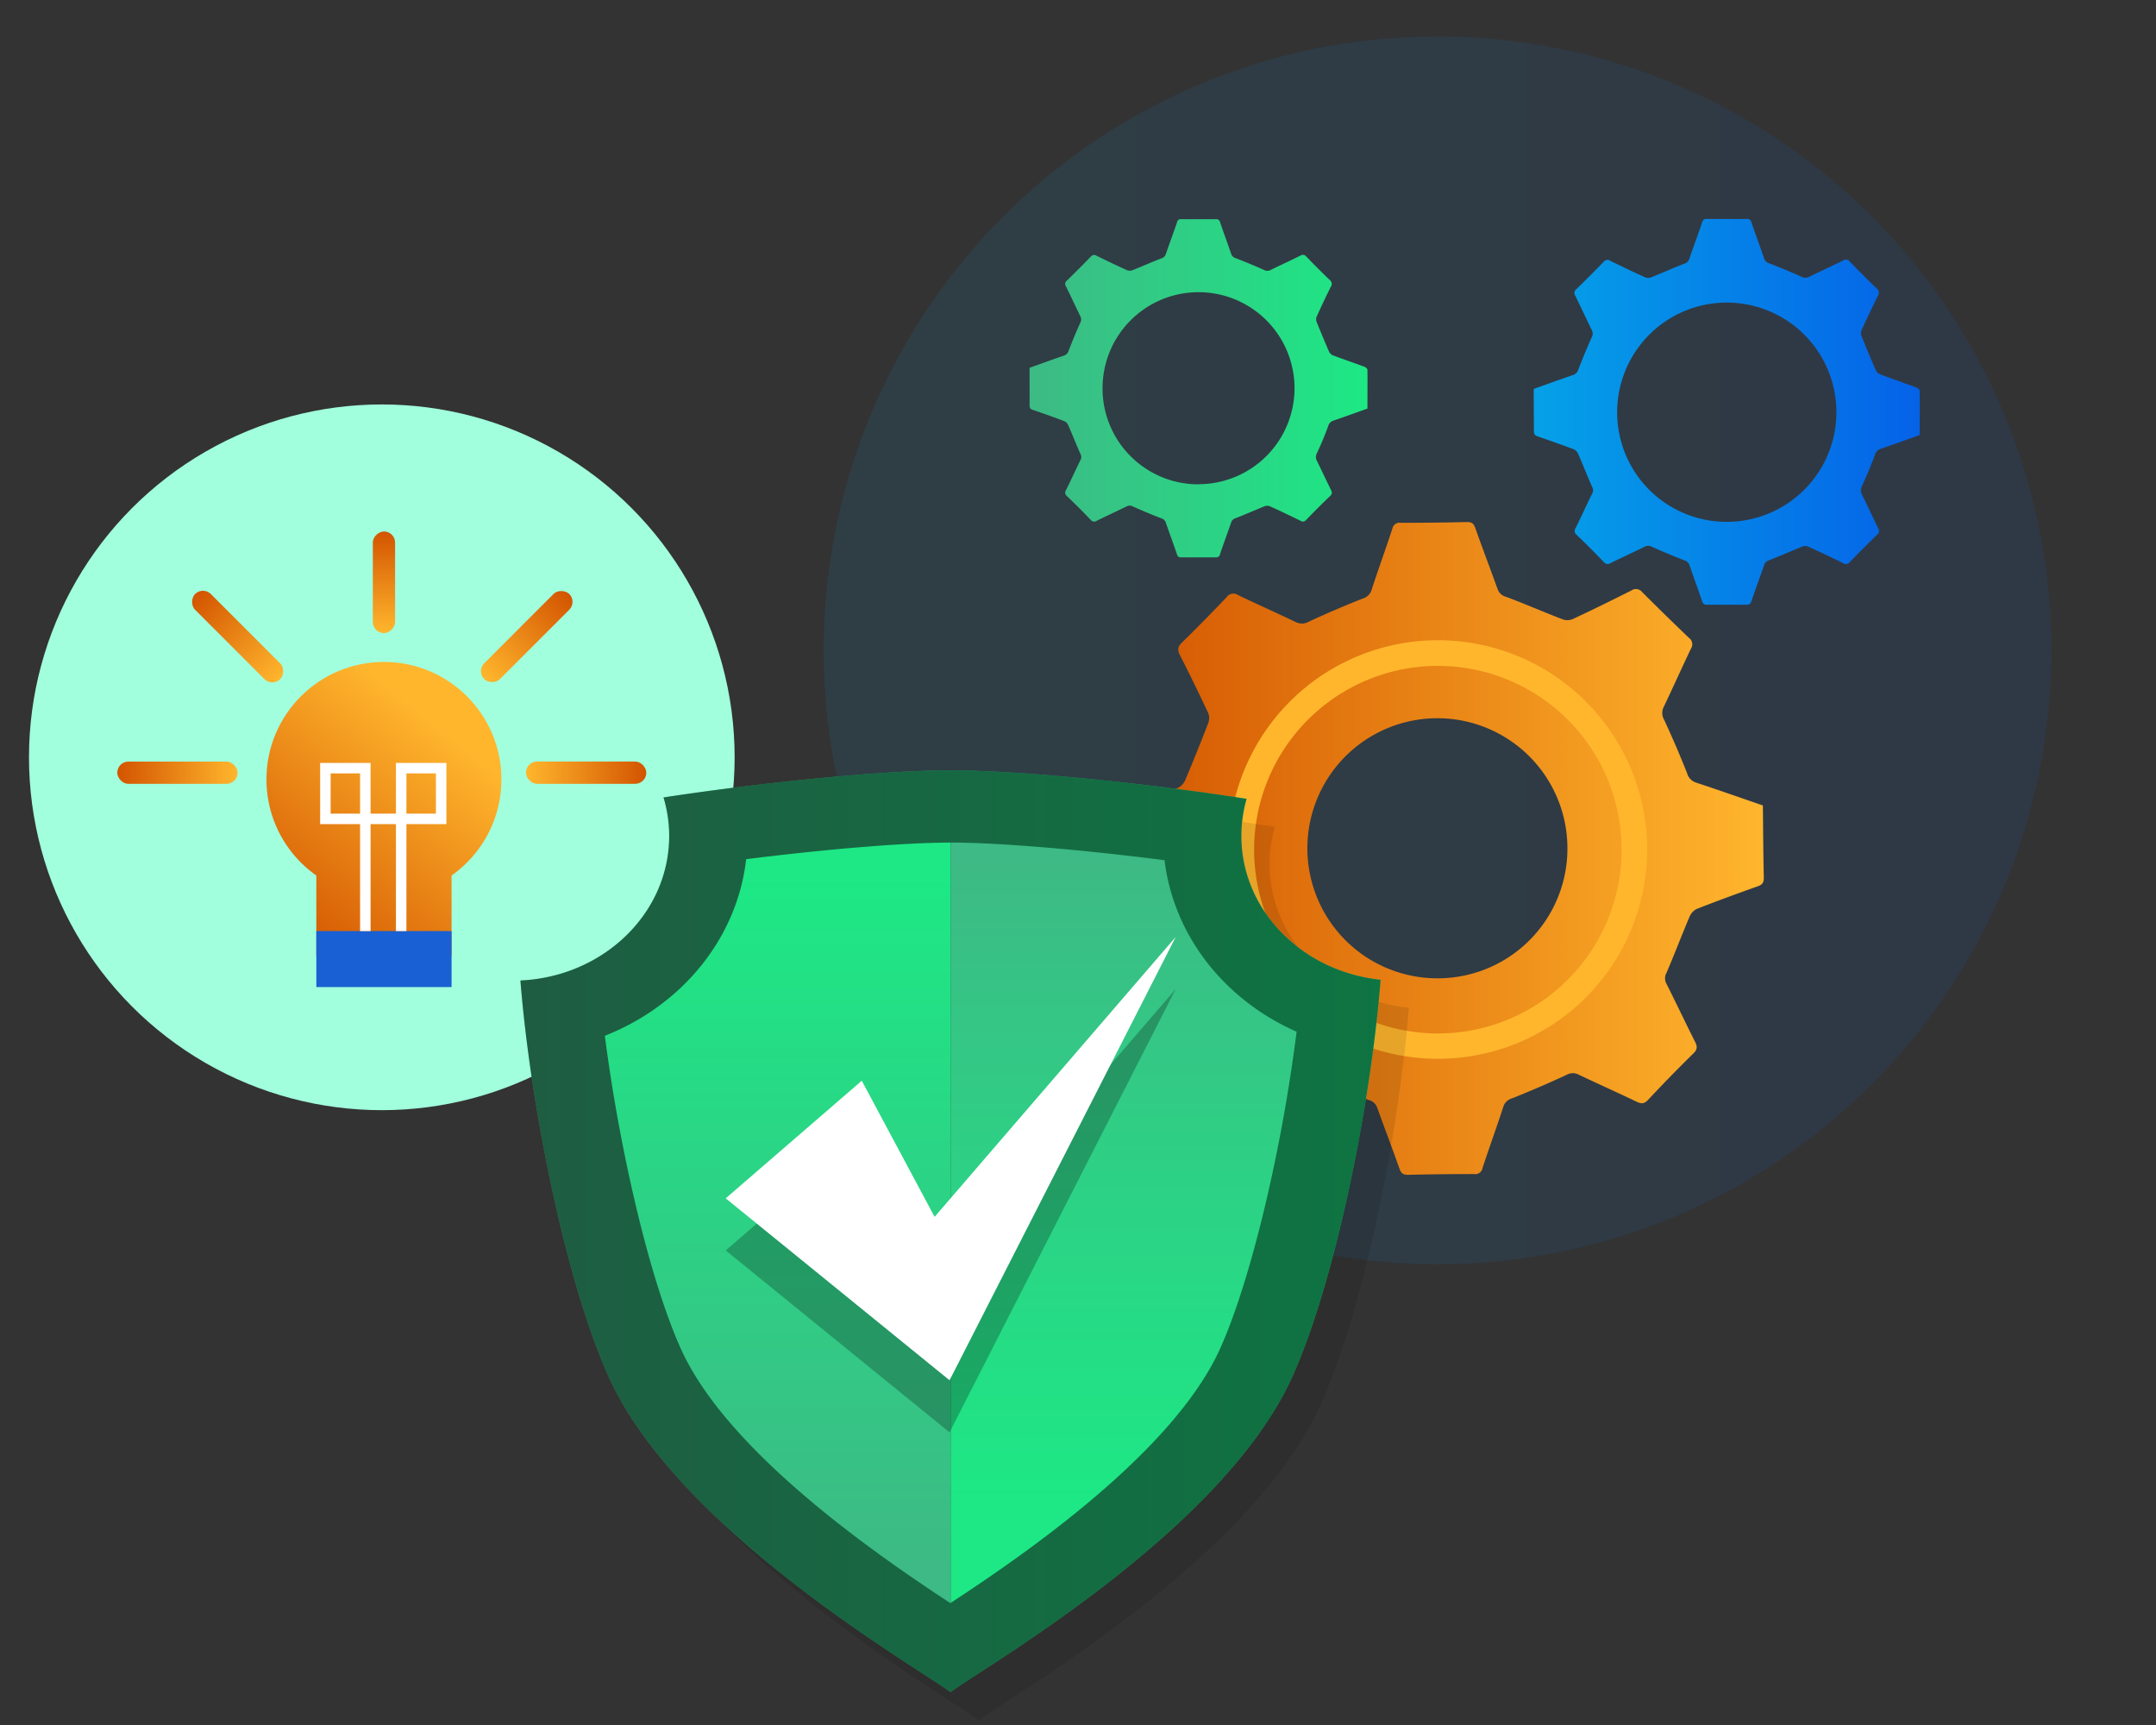 <svg xmlns="http://www.w3.org/2000/svg" xmlns:xlink="http://www.w3.org/1999/xlink" viewBox="0 0 650 520"><rect x="0" y="0" width="650" height="520" fill="#333333" stroke="none"/><defs><style>.cls-1{isolation:isolate;}.cls-2{fill:#a1ffdd;}.cls-17,.cls-3{opacity:0.1;}.cls-3{fill:url(#linear-gradient);}.cls-4{fill:url(#linear-gradient-2);}.cls-5{fill:url(#linear-gradient-3);}.cls-6{fill:#1860d3;}.cls-7{fill:none;stroke:#fff;stroke-miterlimit:10;stroke-width:3.16px;}.cls-8{fill:url(#linear-gradient-4);}.cls-9{fill:url(#linear-gradient-5);}.cls-10{fill:url(#linear-gradient-6);}.cls-11{fill:url(#linear-gradient-7);}.cls-12{fill:url(#linear-gradient-8);}.cls-13{fill:url(#linear-gradient-9);}.cls-14{fill:url(#linear-gradient-10);}.cls-15{fill:url(#linear-gradient-11);}.cls-16{fill:url(#linear-gradient-12);}.cls-17{mix-blend-mode:multiply;}.cls-18{opacity:0.5;}.cls-19{fill:url(#linear-gradient-13);}.cls-20{fill:url(#linear-gradient-14);}.cls-21{fill:url(#linear-gradient-15);}.cls-22{opacity:0.25;}.cls-23{fill:#fff;}</style><linearGradient id="linear-gradient" x1="248.34" y1="196.04" x2="618.47" y2="196.04" gradientUnits="userSpaceOnUse"><stop offset="0" stop-color="#05a1e8"/><stop offset="1" stop-color="#0562e8"/></linearGradient><linearGradient id="linear-gradient-2" x1="79.82" y1="279.38" x2="130.13" y2="217.18" gradientUnits="userSpaceOnUse"><stop offset="0" stop-color="#d35400"/><stop offset="1" stop-color="#ffb62d"/></linearGradient><linearGradient id="linear-gradient-3" x1="99.05" y1="294.93" x2="149.36" y2="232.74" xlink:href="#linear-gradient-2"/><linearGradient id="linear-gradient-4" x1="35.36" y1="232.93" x2="71.64" y2="232.93" xlink:href="#linear-gradient-2"/><linearGradient id="linear-gradient-5" x1="434.46" y1="-2174.71" x2="470.74" y2="-2174.71" gradientTransform="translate(-380.96 2366.59)" xlink:href="#linear-gradient-2"/><linearGradient id="linear-gradient-6" x1="-5189.93" y1="232.93" x2="-5153.65" y2="232.93" gradientTransform="matrix(1, 0, 0, -1, 5348.5, 465.86)" xlink:href="#linear-gradient-2"/><linearGradient id="linear-gradient-7" x1="-3260.53" y1="1520.29" x2="-3224.26" y2="1520.29" gradientTransform="matrix(1, 0, 0, -1, 3401.2, 1712.17)" xlink:href="#linear-gradient-2"/><linearGradient id="linear-gradient-8" x1="-949.34" y1="-4155.51" x2="-918.7" y2="-4155.51" gradientTransform="translate(1049.77 4331.05)" xlink:href="#linear-gradient-2"/><linearGradient id="linear-gradient-9" x1="335.05" y1="255.72" x2="531.76" y2="255.72" xlink:href="#linear-gradient-2"/><linearGradient id="linear-gradient-10" x1="266.8" y1="422.83" x2="394.68" y2="294.96" xlink:href="#linear-gradient-2"/><linearGradient id="linear-gradient-11" x1="462.38" y1="124.26" x2="578.8" y2="124.26" xlink:href="#linear-gradient"/><linearGradient id="linear-gradient-12" x1="310.38" y1="117.02" x2="412.32" y2="117.02" gradientUnits="userSpaceOnUse"><stop offset="0" stop-color="#3dba85"/><stop offset="1" stop-color="#1de885"/></linearGradient><linearGradient id="linear-gradient-13" x1="156.9" y1="371.11" x2="416.23" y2="371.11" xlink:href="#linear-gradient-12"/><linearGradient id="linear-gradient-14" x1="234.49" y1="472.17" x2="234.49" y2="263.91" xlink:href="#linear-gradient-12"/><linearGradient id="linear-gradient-15" x1="338.77" y1="258.97" x2="338.77" y2="452.4" xlink:href="#linear-gradient-12"/></defs><g class="cls-1"><g id="Layer_1" data-name="Layer 1"><circle class="cls-2" cx="115.11" cy="228.29" r="106.37"/><circle class="cls-3" cx="433.4" cy="196.04" r="185.07"/><circle class="cls-4" cx="115.75" cy="234.96" r="35.42"/><rect class="cls-5" x="95.37" y="260.49" width="40.77" height="27.59"/><rect class="cls-6" x="95.37" y="280.67" width="40.77" height="16.88"/><polyline class="cls-7" points="120.95 280.67 120.95 231.56 133 231.56 133 246.85 115.55 246.85 98.1 246.85 98.1 231.56 110.14 231.56 110.14 280.67"/><rect class="cls-8" x="35.36" y="229.58" width="36.28" height="6.71" rx="3.35"/><rect class="cls-9" x="53.5" y="188.53" width="36.28" height="6.71" rx="3.35" transform="translate(156.67 5.55) rotate(45)"/><rect class="cls-10" x="158.58" y="229.58" width="36.28" height="6.71" rx="3.35" transform="translate(353.43 465.86) rotate(-180)"/><rect class="cls-11" x="140.66" y="188.53" width="36.28" height="6.71" rx="3.35" transform="translate(406.77 215.28) rotate(135)"/><rect class="cls-12" x="100.43" y="172.18" width="30.64" height="6.71" rx="3.35" transform="translate(291.29 59.78) rotate(90)"/><path class="cls-13" d="M531.76,264.58c0,1.56-.51,2.14-1.94,2.64q-9.21,3.24-18.3,6.78a4.65,4.65,0,0,0-2.16,2.37c-2.38,5.62-4.55,11.32-6.95,16.92a3.35,3.35,0,0,0,0,3.26c2.92,5.81,5.7,11.7,8.63,17.51.71,1.4.73,2.27-.48,3.47q-7,6.86-13.67,14c-1.15,1.22-2,1.28-3.46.59-5.79-2.78-11.66-5.4-17.47-8.16a3.81,3.81,0,0,0-3.7.07c-5.37,2.51-10.84,4.84-16.35,7.05a3.85,3.85,0,0,0-2.69,2.57c-2,6.18-4.25,12.3-6.27,18.48a2.2,2.2,0,0,1-2.52,1.79c-6.68,0-13.35.07-20,.23-1.47,0-2-.48-2.5-1.82-2.16-6.13-4.5-12.21-6.69-18.33a3.63,3.63,0,0,0-2.56-2.39c-5.71-2.14-11.31-4.56-17-6.77a4.17,4.17,0,0,0-3,0c-6,2.79-11.87,5.7-17.76,8.64-1.29.65-2.15.7-3.28-.43q-7-7-14.14-13.84a2.39,2.39,0,0,1-.58-3.26c2.74-5.73,5.33-11.53,8.07-17.25a4.37,4.37,0,0,0-.09-4.34c-2.46-5.14-4.72-10.39-6.73-15.72a4.67,4.67,0,0,0-3.28-3.22c-6.55-2.14-13.05-4.44-19.66-6.7-.08-7.57-.21-15-.18-22.51,0-.61.93-1.52,1.62-1.78,6.15-2.36,12.36-4.55,18.49-6.94a4.62,4.62,0,0,0,2.18-2.36c2.38-5.61,4.65-11.27,6.86-17a4.31,4.31,0,0,0,.14-3q-4.12-8.83-8.56-17.54c-.8-1.57-.81-2.55.53-3.86Q363.19,187,369.82,180a2.48,2.48,0,0,1,3.45-.61c5.71,2.75,11.52,5.32,17.24,8.07a4.23,4.23,0,0,0,4.15-.09c5.31-2.48,10.71-4.77,16.15-6.93a3.88,3.88,0,0,0,2.69-2.58c2-6.18,4.25-12.29,6.27-18.48a2.2,2.2,0,0,1,2.52-1.78q10,0,20-.23c1.47,0,2,.47,2.49,1.81,2.17,6.14,4.5,12.21,6.7,18.33a3.61,3.61,0,0,0,2.56,2.39c5.7,2.14,11.3,4.57,17,6.77a4.25,4.25,0,0,0,3,0c6-2.79,11.88-5.7,17.76-8.65a2.39,2.39,0,0,1,3.28.46q7,7,14.15,13.84a2.37,2.37,0,0,1,.54,3.26c-2.76,5.8-5.39,11.67-8.16,17.47a4,4,0,0,0,.09,3.91q3.72,8,6.94,16.15a4.06,4.06,0,0,0,2.75,2.82c6.69,2.21,13.35,4.55,20.09,6.88C531.56,250.12,531.59,257.35,531.76,264.58Zm-59.21-9.09a39.2,39.2,0,1,0-38.79,39.42A39.1,39.1,0,0,0,472.55,255.49Z"/><path class="cls-14" d="M370.41,256.84A63.09,63.09,0,1,0,432.8,193,63.1,63.1,0,0,0,370.41,256.84Zm7.69-.09a55.4,55.4,0,1,1,56,54.78A55.4,55.4,0,0,1,378.1,256.75Z"/><path class="cls-15" d="M462.4,117.24c4-1.42,7.91-2.85,11.86-4.2a2.39,2.39,0,0,0,1.6-1.69q1.86-4.86,4-9.61a2.39,2.39,0,0,0,0-2.32c-1.67-3.42-3.27-6.87-4.94-10.29a1.41,1.41,0,0,1,.3-1.94q4.2-4.08,8.29-8.29a1.4,1.4,0,0,1,1.93-.29c3.51,1.71,7,3.39,10.58,5a2.51,2.51,0,0,0,1.77,0c3.35-1.35,6.65-2.82,10-4.12a2.19,2.19,0,0,0,1.5-1.44c1.26-3.64,2.6-7.25,3.84-10.9A1.3,1.3,0,0,1,514.65,66c4,0,7.91,0,11.86,0a1.29,1.29,0,0,1,1.5,1c1.24,3.64,2.6,7.25,3.84,10.9a2.27,2.27,0,0,0,1.61,1.51c3.24,1.24,6.45,2.56,9.61,4a2.51,2.51,0,0,0,2.46,0c3.36-1.67,6.79-3.22,10.16-4.89a1.45,1.45,0,0,1,2,.34c2.65,2.74,5.34,5.45,8.09,8.09a1.63,1.63,0,0,1,.34,2.28q-2.56,5.18-4.95,10.45a2.48,2.48,0,0,0,.1,1.75q2,5,4.18,10a2.66,2.66,0,0,0,1.3,1.38c3.65,1.38,7.34,2.64,11,4,.41.15,1,.69,1,1,.06,4.42,0,8.84,0,13.33-3.9,1.38-7.73,2.78-11.6,4.1a2.75,2.75,0,0,0-1.92,1.93q-1.74,4.76-3.88,9.35a2.59,2.59,0,0,0,0,2.57c1.67,3.37,3.24,6.79,4.89,10.16a1.41,1.41,0,0,1-.31,1.94q-4.22,4.08-8.29,8.29a1.41,1.41,0,0,1-1.94.28c-3.51-1.71-7-3.39-10.58-5a2.46,2.46,0,0,0-1.75,0c-3.35,1.34-6.65,2.81-10,4.12a2.14,2.14,0,0,0-1.5,1.43c-1.26,3.64-2.6,7.25-3.84,10.9-.28.8-.6,1.1-1.47,1.09-4,0-7.91,0-11.87,0a1.3,1.3,0,0,1-1.5-1c-1.23-3.65-2.59-7.26-3.83-10.91a2.31,2.31,0,0,0-1.61-1.5q-4.92-1.91-9.74-4.07a2.22,2.22,0,0,0-2.19,0c-3.42,1.67-6.88,3.26-10.29,4.94a1.46,1.46,0,0,1-2-.33q-4-4.17-8.19-8.19a1.46,1.46,0,0,1-.31-2.05c1.7-3.46,3.31-7,5-10.42a2,2,0,0,0,0-1.93c-1.46-3.31-2.78-6.67-4.23-10a2.74,2.74,0,0,0-1.29-1.39q-5.4-2-10.88-3.89c-.86-.29-1.18-.63-1.17-1.56C462.43,125.87,462.4,121.59,462.4,117.24Zm58.23,40.07a33.05,33.05,0,1,0-33.08-32.87A33,33,0,0,0,520.63,157.31Z"/><path class="cls-16" d="M310.4,110.87c3.48-1.24,6.92-2.5,10.38-3.68a2.11,2.11,0,0,0,1.4-1.48c1.09-2.84,2.26-5.65,3.51-8.41a2.09,2.09,0,0,0,0-2c-1.47-3-2.86-6-4.33-9a1.24,1.24,0,0,1,.27-1.7q3.68-3.57,7.25-7.26a1.24,1.24,0,0,1,1.7-.25c3.07,1.49,6.15,3,9.26,4.38a2.21,2.21,0,0,0,1.54,0c2.94-1.17,5.83-2.46,8.78-3.6a1.91,1.91,0,0,0,1.31-1.26c1.1-3.19,2.28-6.35,3.37-9.54a1.13,1.13,0,0,1,1.28-1c3.46,0,6.93,0,10.39,0a1.15,1.15,0,0,1,1.32.92c1.08,3.19,2.26,6.35,3.35,9.54a2,2,0,0,0,1.41,1.32c2.84,1.09,5.65,2.25,8.42,3.5a2.2,2.2,0,0,0,2.15,0c2.95-1.46,5.95-2.83,8.89-4.29a1.3,1.3,0,0,1,1.8.3c2.32,2.4,4.67,4.77,7.08,7.08a1.43,1.43,0,0,1,.29,2c-1.5,3-2.94,6.08-4.33,9.15a2.23,2.23,0,0,0,.09,1.54q1.77,4.4,3.65,8.75a2.38,2.38,0,0,0,1.15,1.21c3.19,1.21,6.42,2.3,9.63,3.49.36.13.84.6.85.92.05,3.87,0,7.74,0,11.67-3.41,1.21-6.77,2.44-10.15,3.59a2.42,2.42,0,0,0-1.68,1.69c-1,2.77-2.16,5.51-3.41,8.19a2.28,2.28,0,0,0,0,2.25c1.46,3,2.84,5.94,4.29,8.9a1.24,1.24,0,0,1-.28,1.69q-3.69,3.57-7.26,7.26a1.23,1.23,0,0,1-1.7.24c-3.07-1.49-6.15-3-9.26-4.38a2.18,2.18,0,0,0-1.53,0c-2.94,1.18-5.83,2.47-8.78,3.61a1.89,1.89,0,0,0-1.31,1.25c-1.1,3.19-2.28,6.35-3.36,9.55a1.14,1.14,0,0,1-1.29,1c-3.46,0-6.92,0-10.39,0a1.13,1.13,0,0,1-1.31-.91c-1.08-3.2-2.27-6.36-3.36-9.55a2,2,0,0,0-1.41-1.32c-2.87-1.11-5.72-2.29-8.52-3.56a2,2,0,0,0-1.92,0c-3,1.46-6,2.85-9,4.33a1.3,1.3,0,0,1-1.8-.29q-3.51-3.65-7.17-7.17a1.29,1.29,0,0,1-.27-1.8c1.49-3,2.9-6.09,4.38-9.12a1.78,1.78,0,0,0,0-1.69c-1.28-2.89-2.44-5.84-3.71-8.74a2.39,2.39,0,0,0-1.13-1.21q-4.74-1.8-9.53-3.41c-.75-.25-1-.56-1-1.36C310.42,118.43,310.4,114.68,310.4,110.87Zm51,35.09a28.94,28.94,0,1,0-29-28.79A28.89,28.89,0,0,0,361.38,146Z"/><g class="cls-17"><path d="M382.75,260.46a40.66,40.66,0,0,1,1.57-11.19c-29.11-4.59-67.88-8.6-89.27-8.6-20.72,0-57.75,3.76-86.51,8.17a40.67,40.67,0,0,1,1.7,11.62c0,23.36-19.87,42.42-44.85,43.56,3.08,38.53,13.83,90.92,26.49,119.2,21,46.85,93.55,88,103.17,95.32,9.62-7.27,82.19-48.47,103.17-95.32,12.69-28.33,23.45-80.87,26.5-119.42C401.11,301.39,382.75,282.91,382.75,260.46Z"/><path class="cls-18" d="M382.75,260.46a40.66,40.66,0,0,1,1.57-11.19c-29.11-4.59-67.88-8.6-89.27-8.6-20.72,0-57.75,3.76-86.51,8.17a40.67,40.67,0,0,1,1.7,11.62c0,23.36-19.87,42.42-44.85,43.56,3.08,38.53,13.83,90.92,26.49,119.2,21,46.85,93.55,88,103.17,95.32,9.62-7.27,82.19-48.47,103.17-95.32,12.69-28.33,23.45-80.87,26.5-119.42C401.11,301.39,382.75,282.91,382.75,260.46Z"/><path d="M295.05,262.48c-13.93,0-37.76,2-61.6,4.95-2.74,23.95-19.43,44.11-42.6,53.23a499.33,499.33,0,0,0,9.54,52.07c4,16.84,8.69,31.83,13.31,42.15,14,31.2,59,62.18,81.35,76.84l.07,0V262.48Z"/><path d="M359.58,267.81c-24.64-3.18-50-5.33-64.46-5.33v229.2C317.54,477,362.44,446,376.4,414.88c4.63-10.33,9.27-25.32,13.31-42.15a498.77,498.77,0,0,0,9.69-53.21C377.69,310,362.33,290.56,359.58,267.81Z"/></g><path class="cls-19" d="M374.25,252a40.72,40.72,0,0,1,1.58-11.19c-29.11-4.58-67.89-8.6-89.27-8.6-20.72,0-57.76,3.77-86.52,8.18A40.26,40.26,0,0,1,201.75,252c0,23.36-19.87,42.43-44.85,43.57,3.07,38.53,13.82,90.92,26.49,119.2,21,46.85,93.55,88,103.17,95.32,9.61-7.28,82.18-48.47,103.16-95.32,12.69-28.33,23.46-80.87,26.51-119.42C392.62,292.9,374.25,274.41,374.25,252Z"/><path class="cls-18" d="M374.25,252a40.72,40.72,0,0,1,1.58-11.19c-29.11-4.58-67.89-8.6-89.27-8.6-20.72,0-57.76,3.77-86.52,8.18A40.26,40.26,0,0,1,201.75,252c0,23.36-19.87,42.43-44.85,43.57,3.07,38.53,13.82,90.92,26.49,119.2,21,46.85,93.55,88,103.17,95.32,9.61-7.28,82.18-48.47,103.16-95.32,12.69-28.33,23.46-80.87,26.51-119.42C392.62,292.9,374.25,274.41,374.25,252Z"/><path class="cls-20" d="M286.56,254c-13.93,0-37.76,2-61.6,5-2.74,23.95-19.44,44.11-42.61,53.23a502,502,0,0,0,9.55,52.07c4,16.84,8.68,31.83,13.3,42.15,14,31.2,59,62.18,81.36,76.84l.07-.05V254Z"/><path class="cls-21" d="M351.09,259.31c-24.64-3.17-50-5.32-64.46-5.33v229.2c22.42-14.68,67.32-45.63,81.28-76.79,4.63-10.33,9.27-25.32,13.31-42.15A501.48,501.48,0,0,0,390.91,311C369.2,301.46,353.84,282.07,351.09,259.31Z"/><polygon class="cls-22" points="259.81 341.49 218.79 376.94 286.28 431.79 354.46 298.14 281.77 382.52 259.81 341.49"/><polygon class="cls-23" points="259.81 325.78 218.79 361.24 286.28 416.08 354.46 282.44 281.77 366.82 259.81 325.78"/></g></g></svg>